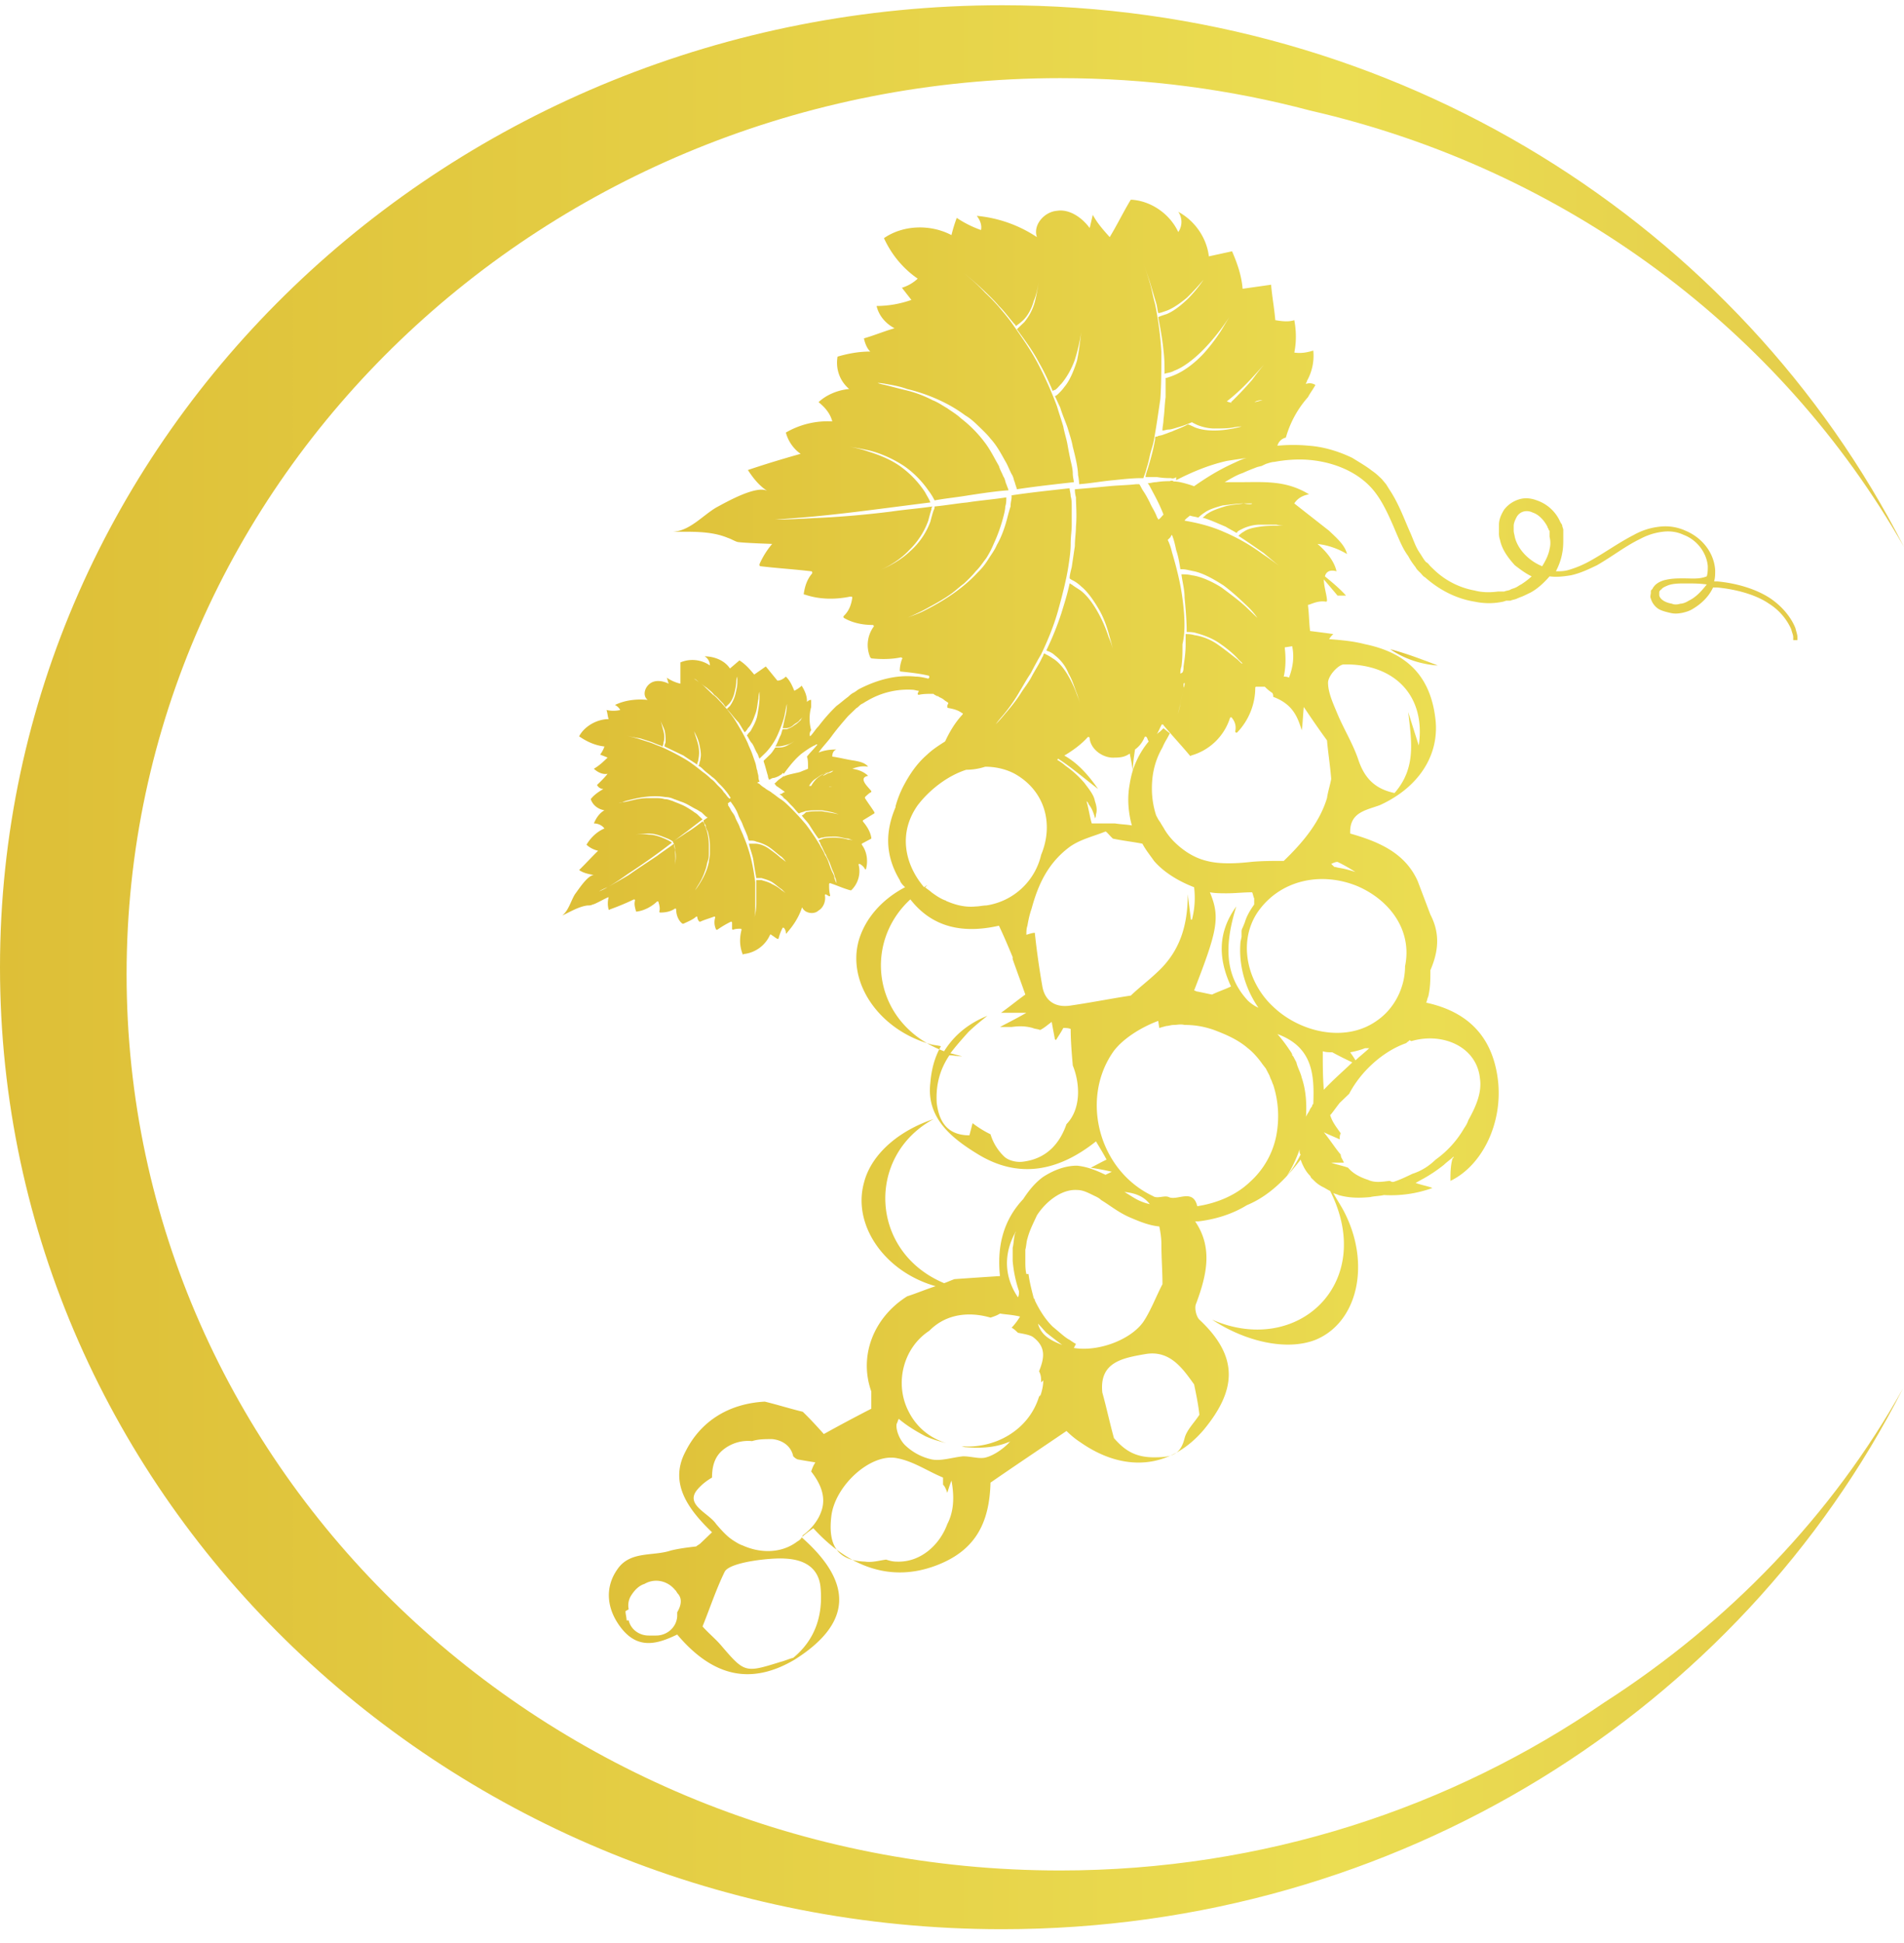 <svg width="100" height="102" fill="none" xmlns="http://www.w3.org/2000/svg"><g clip-path="url(#a)"><path d="M75.513 34.934c-.832-.319-1.663-.638-2.494-.85a5 5 0 0 0 2.493.85z" fill="url(#b)"/><path d="M84.266 89.368c-8.033 5.529-17.895 8.825-28.587 8.825-27.092 0-49.03-21.051-49.03-47.046 0-25.994 21.938-47.045 49.03-47.045 4.543 0 8.92.585 13.13 1.701C82.272 8.886 93.518 17.34 100 28.715 91.413 11.863 73.463.275 52.632.275 23.546.275 0 22.867 0 50.775s23.546 50.501 52.632 50.501c20.83 0 38.78-11.589 47.313-28.387-3.712 6.645-9.142 12.28-15.68 16.48z" fill="url(#c)"/><path d="M88.421 30.363c-.332 0-.665 0-1.053.106-.166.053-.387.16-.498.319-.056.053-.056.106-.111.16-.055.052-.055.052-.055.159 0 .106-.056.212 0 .319a.976.976 0 0 0 .387.531c.167.106.388.16.61.213.221.053.388.053.665 0 .221-.053.388-.107.554-.213.443-.266.83-.638 1.052-1.116h.222c1.108.106 2.105.425 2.715.85a3.05 3.05 0 0 1 1.163 1.33c.055.212.11.318.11.425v.16h.222v-.16c0-.107-.055-.266-.11-.479-.167-.425-.554-1.01-1.22-1.488-.664-.479-1.717-.85-2.88-.957h-.166c.055-.213.055-.372.055-.585-.055-.904-.665-1.7-1.551-2.073a2.54 2.54 0 0 0-1.385-.213 3.528 3.528 0 0 0-1.33.426c-.83.425-1.551.956-2.327 1.382a5.38 5.38 0 0 1-1.163.478c-.222.053-.388.053-.61.053.167-.319.278-.637.333-.956.055-.266.055-.532.055-.798v-.425c0-.053-.055-.16-.055-.213 0-.053-.055-.106-.11-.212a2.07 2.07 0 0 0-1.22-1.117c-.277-.106-.61-.16-.942-.053a1.554 1.554 0 0 0-.775.532c-.166.265-.277.531-.277.797v.425a1 1 0 0 0 .055.373c.111.531.443.956.776 1.328.277.213.554.426.886.585-.166.16-.388.32-.554.425-.11.054-.166.107-.277.16-.11.053-.166.053-.277.106-.055.053-.221.053-.332.107h-.333c-.388.053-.83.053-1.219-.054a4.14 4.14 0 0 1-2.105-1.063l-.221-.212c-.056-.054-.111-.16-.222-.213-.11-.106-.222-.319-.332-.479-.222-.318-.333-.69-.499-1.063-.332-.744-.61-1.541-1.108-2.285l-.166-.266-.222-.266c-.166-.16-.332-.319-.498-.425-.333-.266-.72-.479-1.053-.691-.776-.372-1.551-.585-2.272-.638a8.685 8.685 0 0 0-1.662 0 .59.59 0 0 1 .444-.426 5.387 5.387 0 0 1 1.163-2.126c.11-.213.277-.425.388-.638a.558.558 0 0 0-.499-.053c0-.053.056-.106.056-.16a2.694 2.694 0 0 0 .332-1.594c-.332.106-.665.16-.997.106.11-.531.11-1.116 0-1.7-.333.105-.665.052-.997 0-.056-.639-.167-1.224-.222-1.861l-1.496.212c-.055-.69-.277-1.329-.554-1.967l-1.219.266c-.11-.957-.72-1.86-1.606-2.339a.933.933 0 0 1 0 1.063c-.444-.957-1.44-1.648-2.493-1.7-.388.637-.72 1.328-1.108 1.966-.333-.372-.665-.744-.887-1.17-.055.213-.11.479-.166.692-.388-.532-1.053-1.01-1.717-.904-.665.053-1.275.744-1.053 1.382a6.824 6.824 0 0 0-3.158-1.116c.166.212.277.478.221.744a5.674 5.674 0 0 1-1.274-.638 7.95 7.95 0 0 0-.277.904c-1.108-.585-2.548-.532-3.545.16.387.85.997 1.594 1.772 2.126a2.104 2.104 0 0 1-.83.478l.498.638a5.52 5.52 0 0 1-1.828.319c.11.478.443.904.942 1.17-.554.159-1.053.371-1.607.53.055.267.166.532.332.692-.609 0-1.163.106-1.717.266-.11.638.11 1.276.61 1.7-.61.054-1.22.32-1.607.692.332.266.61.585.72 1.01a4.357 4.357 0 0 0-2.438.585c.111.425.388.85.776 1.116-.942.266-1.828.532-2.77.85.277.426.61.851 1.052 1.117-.554-.372-2.216.585-2.714.85-.72.426-1.385 1.223-2.272 1.276.942 0 1.995-.053 2.881.32.166.052.333.159.499.212.221.053 1.883.106 1.828.106a4.311 4.311 0 0 0-.665 1.063c0 .053 0 .107.056.107.886.106 1.773.159 2.659.265.055 0 .055.054.055.107-.277.319-.387.69-.443 1.063 0 .053 0 .053.056.053.775.266 1.606.266 2.382.106.055 0 .11 0 .11.053-.055.373-.166.691-.443.957-.055.053 0 .107 0 .107.444.265.998.372 1.496.372.056 0 .111.053.056.106a1.644 1.644 0 0 0-.167 1.595l.056.053c.498.053 1.052.053 1.551-.053.055 0 .11.053.055.106-.055.16-.11.372-.11.585 0 .053.055.053.055.053.499.053.997.106 1.44.213.056 0 .056.053.056.106l-.055.053c-.222-.053-.444-.106-.665-.106-.998-.106-1.995.16-2.937.638-.11.053-.221.16-.332.212-.11.053-.222.16-.277.213-.222.16-.388.319-.61.478a8.784 8.784 0 0 0-.941 1.064c-.166.16-.277.372-.444.531-.055-.106 0-.266.056-.319a2.288 2.288 0 0 1 0-1.222v-.372c-.11 0-.166.053-.222.106v-.053c0-.266-.11-.532-.277-.798-.11.107-.277.213-.387.266-.111-.266-.222-.532-.444-.744-.11.106-.277.212-.443.212-.222-.265-.388-.478-.61-.744l-.609.425c-.221-.265-.443-.531-.775-.744l-.5.426c-.276-.426-.83-.638-1.329-.638a.554.554 0 0 1 .277.478 1.617 1.617 0 0 0-1.55-.16v1.117a2.144 2.144 0 0 1-.721-.319c.055.106.055.213.11.319-.332-.16-.72-.213-.997 0s-.387.638-.11.85c-.554-.053-1.164 0-1.718.266.111.053.222.16.277.266a1.648 1.648 0 0 1-.72 0c.055.16.055.319.11.478-.609 0-1.274.373-1.55.904.387.266.83.479 1.33.532-.056.16-.112.266-.223.425.111.053.278.106.388.16-.221.212-.443.425-.72.584.166.16.443.32.72.266-.166.213-.388.425-.554.585a.374.374 0 0 0 .333.212c-.277.16-.499.32-.665.532.11.319.388.532.72.585-.277.16-.443.425-.554.69.222 0 .443.107.554.267-.388.16-.72.478-.942.85.166.16.388.266.61.32-.333.318-.665.69-.997 1.01.221.159.498.212.775.265-.332 0-.83.797-.997 1.01-.222.372-.332.85-.665 1.116.443-.212.887-.478 1.33-.531.11 0 .166 0 .277-.053.11 0 .83-.426.83-.373a1.245 1.245 0 0 0 0 .638s.056.053.056 0c.443-.16.831-.319 1.274-.531 0 0 .056 0 .056.053-.056.212 0 .372.055.585h.056c.387-.053.775-.266 1.052-.532h.056c.055.16.11.372.055.532 0 0 0 .053.055.053.277 0 .555-.053.776-.213 0 0 .056 0 .056.053 0 .266.11.585.332.745h.055c.222-.107.499-.213.665-.373h.056c0 .107.055.213.11.266h.056c.221-.106.443-.16.72-.266.055 0 .055 0 .055.054a.856.856 0 0 0 .056.638h.055c.222-.16.499-.32.72-.426 0 0 .056 0 .056.053v.32s0 .053.055.053c.111-.054.277-.054.388-.054 0 0 .055 0 .055.053-.11.426-.11.851.056 1.276 0 0 0 .053.055 0a1.708 1.708 0 0 0 1.385-1.01s.056-.053.056 0c.11.053.221.16.332.213h.055c.056-.213.111-.372.222-.585h.055c.056.053.111.16.111.266 0 .053.056.053.056 0 .332-.372.61-.797.775-1.276 0-.053.056-.053.056 0 .166.266.61.32.83.106.278-.159.389-.531.333-.797 0-.053.056-.053.056-.053.055.053.11.053.166.106 0 0 .055 0 .055-.053-.055-.213-.055-.372-.055-.585 0 0 0-.053.055-.053.333.106.665.266 1.053.372h.055c.388-.372.499-.903.388-1.329 0-.053 0-.053.055-.053.111.053.222.16.277.266 0 .053.056 0 .056 0 .11-.425.055-.904-.222-1.276v-.053l.499-.266v-.053c-.056-.319-.222-.585-.443-.85v-.054l.609-.372v-.053c-.166-.266-.332-.478-.499-.744v-.053c.111-.107.222-.213.333-.266v-.053c-.166-.213-.72-.691-.166-.798-.222-.212-.499-.319-.831-.372.277-.106.554-.16.83-.106-.166-.213-.443-.266-.72-.319-.388-.053-.775-.16-1.163-.213 0-.16.055-.319.221-.372-.387 0-.664.053-.941.16.221-.32.498-.585.72-.904.277-.372.554-.691.83-1.01l.444-.425c.11-.053.166-.16.277-.213.111-.053.166-.106.277-.16a4.177 4.177 0 0 1 2.382-.584c.111 0 .222.053.333.053 0 .053-.056.106-.056.16 0 .053.056.053.056.053.221-.053.498-.053.72-.053.056 0 .056 0 .11.053l.112.053s.055.053.055 0l.055.053c.111.053.222.106.277.16.056.053.167.106.222.159 0 .053-.055.106-.055.16 0 .053 0 .106.055.106.277.053.499.106.72.266.056 0 .056.053 0 .106-.388.425-.665.904-.886 1.382-.333.213-.665.425-.942.691-.554.478-.942 1.063-1.274 1.701a5.525 5.525 0 0 0-.388 1.01v.053c-.499 1.17-.61 2.446.222 3.828.055.16.166.265.277.372-1.22.638-2.106 1.648-2.438 2.817-.61 2.233 1.108 4.678 3.767 5.422.167.053.333.053.554.107-.332.584-.498 1.222-.554 1.913-.221 1.808 1.053 2.871 2.438 3.721 2.216 1.383 4.321.904 6.26-.637.222.372.388.638.554.956-.332.16-.61.32-.83.426.332.053.664.106 1.107.212l-.332.16c-.443-.213-.942-.425-1.496-.479-.665 0-1.274.266-1.773.585-.443.32-.775.744-1.052 1.17-1.053 1.116-1.385 2.498-1.22 4.04-.83.053-1.606.106-2.382.16-.166.052-.387.159-.553.212-3.934-1.648-4.1-6.698-.554-8.612-1.773.585-3.27 1.807-3.657 3.35-.61 2.232 1.108 4.677 3.767 5.421-.498.16-.997.372-1.496.532-1.772 1.116-2.548 3.136-1.883 4.997v.903a84.88 84.88 0 0 0-2.493 1.33c-.333-.373-.72-.798-1.108-1.17-.665-.16-1.33-.372-1.995-.532-1.939.107-3.38 1.064-4.155 2.605-.886 1.648.11 3.03 1.385 4.253l-.61.584c-.055.054-.166.107-.22.16-.444.053-.887.106-1.33.213-.942.319-2.161 0-2.826 1.01-.665.957-.554 2.126.277 3.136.886 1.063 1.884.744 2.88.266 1.885 2.232 3.879 2.658 6.15 1.329 3.047-1.914 3.103-4.04.388-6.432.167-.16.388-.32.61-.479 1.939 2.127 4.155 2.818 6.426 1.967 1.995-.744 2.826-2.126 2.881-4.359 1.385-.957 2.66-1.807 3.99-2.711.11.106.387.372.72.585 2.27 1.594 4.708 1.435 6.481-.638 1.718-2.073 1.884-3.828-.221-5.794-.166-.16-.277-.638-.166-.851.553-1.489.886-2.924-.056-4.306h.166c.887-.106 1.773-.372 2.549-.85 1.163-.479 2.05-1.383 2.825-2.393.111.32.277.638.499.851l.055.106.056.053.055.054.11.106c.112.106.278.213.389.266.11.053.277.16.388.212 2.437 4.838-1.718 8.718-6.205 6.752 1.772 1.169 3.933 1.647 5.429 1.063 2.216-.904 2.936-3.987 1.496-6.751-.166-.32-.388-.638-.554-.957.11.053.166.053.277.106.554.16 1.108.16 1.662.106.221-.053.498-.053.72-.106a6.41 6.41 0 0 0 2.549-.372c-.278-.106-.61-.16-.887-.266.11-.053.277-.16.388-.212a7.936 7.936 0 0 0 1.108-.745c.166-.16.332-.266.499-.425 0 .053 0 .053-.056.106-.11.372-.11.798-.11 1.17 1.661-.798 2.77-3.03 2.492-5.316-.277-2.233-1.55-3.562-3.767-4.04.055-.106.055-.213.11-.32.112-.477.112-.903.112-1.381.388-.904.554-1.86 0-2.924l-.665-1.754c-.665-1.489-2.05-2.073-3.546-2.499-.055-1.116.831-1.222 1.551-1.488 1.995-.904 3.103-2.552 2.937-4.412-.222-2.233-1.385-3.562-3.712-4.04-.61-.16-1.22-.213-1.884-.266a1.17 1.17 0 0 1 .222-.266 69.982 69.982 0 0 0-1.22-.16c-.055-.425-.055-.903-.11-1.328 0-.053 0-.053.056-.053.276-.107.553-.213.886-.16.055 0 .055-.053.055-.053 0-.266-.166-.744-.166-1.116.222.265.499.584.72.85h.444c-.333-.372-.72-.69-1.108-1.01.055-.212.221-.372.609-.266-.11-.531-.554-1.063-.997-1.435a3.823 3.823 0 0 1 1.55.532c-.11-.479-.553-.85-.94-1.223l-1.83-1.435c.167-.266.444-.425.776-.479-1.218-.744-2.326-.638-3.656-.638h-.776c.277-.16.61-.372.942-.478.222-.106.499-.213.776-.319l.221-.053.111-.053.111-.053c.166-.054.332-.107.443-.107.554-.106 1.219-.16 1.829-.106 1.274.106 2.714.638 3.545 1.807.388.532.72 1.276 1.053 2.073.166.373.332.798.61 1.17.11.213.22.372.387.585.055.106.11.16.222.266.11.106.166.212.277.265.72.638 1.606 1.117 2.603 1.276.5.106.998.106 1.496 0l.167-.053h.221c.111-.053.222-.053.333-.106.11-.053.277-.107.387-.16l.333-.16c.388-.212.72-.53.997-.85.388.053.776 0 1.108-.053.499-.106.942-.319 1.385-.532.831-.478 1.496-1.01 2.272-1.382a3.3 3.3 0 0 1 1.163-.372c.388-.053.776 0 1.108.16.72.265 1.219.956 1.274 1.648 0 .159 0 .372-.055.531-.388.16-.776.107-1.219.107zm.277 1.169c-.166.106-.332.16-.443.16-.166.053-.333.053-.443 0-.333-.054-.61-.213-.665-.426v-.16s0-.106.055-.106c0 0 0-.053.056-.053.055-.106.221-.16.332-.212.277-.107.61-.107.942-.107.388 0 .72 0 1.108.053-.332.426-.61.691-.942.851zm-45.485 9.196c.111-.106.277-.16.388-.212.11-.053.166-.053.166-.053s-.055.053-.166.106c-.11 0-.221.106-.388.16-.11.106-.221.212-.277.318-.055.053-.055.107-.055.16.277 0 .61.053.83.106-.331-.053-.775-.053-1.218-.053-.443.053-.886.16-1.163.266-.056.053-.167.053-.222.106-.055.053-.11.053-.166.053.055.053.166.106.221.213.167.106.277.266.444.425.11.106.221.266.332.372h.056c.055-.053.166-.053.277-.106.221-.053.553-.053.886-.053.332.053.61.106.886.212-.221-.053-.554-.106-.886-.16-.333 0-.61 0-.831.054-.11.106-.166.16-.222.16.111.159.277.319.388.478.166.266.332.532.499.744.055 0 .11-.053.221-.053.166-.053.444-.053.665-.053.222 0 .499.106.665.106.166.053.277.106.277.106s-.11-.053-.277-.053a2.47 2.47 0 0 0-.665-.106c-.221 0-.498 0-.665.053-.11.053-.166.053-.221.106.055.054.11.16.11.213.111.16.167.372.278.532.055.16.166.319.221.478.056.16.11.32.166.425.056.107.056.213.111.32.056.159.056.265.056.265s-.056-.106-.111-.266c0-.106-.056-.212-.111-.319-.056-.106-.11-.265-.166-.425a1.851 1.851 0 0 0-.222-.478c-.055-.16-.166-.32-.277-.532a11.974 11.974 0 0 0-.72-1.063 13.932 13.932 0 0 0-.887-.957c-.166-.16-.277-.266-.443-.372-.166-.106-.277-.213-.443-.319-.11-.106-.277-.16-.388-.266a1.2 1.2 0 0 1-.277-.212c-.11-.054-.166-.107-.221-.107l-.056.053c-.166.107-.388.266-.61.373-.22.16-.498.319-.72.478.056.053.056.106.111.16.111.159.277.372.388.69.056.16.166.32.222.479.055.16.166.372.221.532.056.106.056.212.111.319h.111c.055 0 .166 0 .277.053.222.053.499.16.72.319.222.16.443.372.61.478.166.16.221.266.221.266s-.11-.106-.277-.213c-.166-.16-.388-.319-.61-.478-.22-.16-.498-.266-.72-.266h-.332c.056.266.166.532.222.797.055.372.11.691.166 1.01H40c.166.053.388.107.554.213.166.106.332.266.499.372l.221.213s-.055-.053-.221-.16a1.943 1.943 0 0 0-.499-.319c-.166-.106-.388-.16-.554-.212h-.277v1.222c0 .32-.055.585-.11.745.055-.16.055-.426.055-.745V46.31c-.056-.372-.111-.797-.222-1.223a7.31 7.31 0 0 0-.388-1.17c-.055-.159-.166-.371-.221-.53-.056-.16-.167-.32-.222-.48-.055-.159-.166-.265-.222-.371-.055-.107-.11-.213-.166-.266.056 0 0-.053 0-.106-.388.265-.83.584-1.274.903v.053c0 .054.055.107.11.213 0 .107.056.213.111.32.056.212.111.477.111.743v.426c0 .16-.055.319-.055.425-.11.585-.443 1.116-.72 1.488-.111.16-.277.32-.333.426-.11.106-.11.159-.11.159s.055-.053.11-.16c.056-.106.222-.265.333-.425.11-.212.277-.425.388-.69.055-.107.11-.267.166-.426.055-.16.055-.266.11-.425.056-.16.056-.266.056-.426v-.425a3.02 3.02 0 0 0-.11-.744c-.056-.106-.056-.213-.112-.266 0-.106-.055-.16-.11-.212-.278.212-.555.425-.832.584-.221.16-.498.32-.72.479 0 0 0 .053.056.106 0 .053.055.16.055.319.056.266.056.585-.055.957-.111.319-.277.638-.444.85.167-.212.333-.478.444-.85.11-.32.055-.691.055-.904 0-.106-.055-.212-.055-.319v-.053c-.277.213-.61.425-.887.638-.554.372-1.052.691-1.496 1.01-.443.266-.83.478-1.108.638-.277.16-.443.212-.443.212s.166-.106.443-.212c.277-.16.61-.372 1.053-.691a34.877 34.877 0 0 0 2.327-1.648 1.22 1.22 0 0 0-.277-.16c-.222-.106-.61-.265-.942-.265-.388-.054-.72 0-.997.053.277-.053.665-.107.997-.107.388 0 .72.16.997.266.111.053.222.106.277.16.222-.16.499-.372.72-.532l.831-.638-.11-.106-.166-.16c-.056-.053-.167-.106-.222-.16-.166-.105-.388-.265-.665-.371-.11-.053-.277-.106-.388-.16-.166-.053-.277-.106-.443-.106-.166-.053-.332-.053-.443-.053h-.443c-.277 0-.554.053-.776.106-.222.053-.443.107-.554.107-.11.053-.222.053-.222.053s.056 0 .222-.053c.11-.054.332-.107.554-.16.443-.106 1.108-.213 1.717-.106.167 0 .333.053.444.106.166.053.277.106.443.16.277.106.498.265.72.372.11.053.166.106.277.16.056.052.11.105.166.159.056.053.111.106.166.106a61.38 61.38 0 0 1 1.22-.85c0-.054-.056-.107-.167-.213-.055-.053-.11-.16-.221-.266-.056-.106-.167-.213-.278-.319-.11-.106-.221-.266-.387-.372a3.131 3.131 0 0 0-.444-.372c-.332-.266-.664-.532-1.052-.744a11.92 11.92 0 0 0-1.164-.585c-.166-.053-.387-.16-.554-.213l-.498-.16c-.333-.106-.61-.159-.776-.212.166.053.443.106.776.16l.498.159c.167.053.388.16.554.213.056 0 .056.053.111.053 0 0 .056-.106.056-.213.055-.16.055-.372 0-.585-.056-.212-.111-.425-.167-.584.056.16.167.372.222.531.055.213.055.425.055.585 0 .106-.055.16-.055.213v.053l.997.478c.222.16.499.32.72.479v-.053c0-.054.056-.107.056-.213a1.682 1.682 0 0 0 0-.744c-.056-.266-.166-.532-.222-.745-.055-.212-.166-.319-.166-.319l.166.32c.111.212.222.425.277.69.056.266.111.532.056.745 0 .106-.056.212-.056.265 0 .054-.055.107-.055.107.11.053.166.106.277.212.166.16.332.266.443.373.166.106.277.265.388.372.221.212.388.425.498.584.056.107.111.16.167.213.277-.16.498-.372.775-.532.222-.159.444-.265.61-.372h.055c0-.053-.055-.106-.055-.265 0-.107-.056-.213-.056-.32-.055-.106-.055-.265-.11-.425l-.167-.478c-.055-.16-.166-.372-.221-.532-.166-.372-.388-.744-.61-1.116-.221-.372-.498-.691-.775-1.01-.167-.16-.277-.319-.444-.425l-.387-.372c-.111-.107-.222-.213-.333-.266-.11-.107-.221-.16-.277-.213.111.053.166.106.277.213.111.053.222.16.388.266.11.106.277.212.388.372.166.106.277.266.443.425.055.053.11.16.166.213l.166-.16c.111-.106.222-.319.278-.532.055-.212.11-.478.11-.637 0-.16.056-.266.056-.266v.319c0 .16-.056.425-.111.638a1.926 1.926 0 0 1-.277.584l-.166.16c.221.213.388.478.61.691.11.16.22.372.332.532a.74.74 0 0 0 .166-.213c.166-.16.277-.425.388-.744.11-.266.11-.585.166-.798 0-.212.055-.372.055-.372v.372c0 .213-.055.532-.11.85-.056.32-.222.586-.333.798-.055.107-.166.16-.166.213l-.056.053c.111.16.167.319.277.425.111.16.167.372.277.532.056.106.056.16.111.266l.111-.107.166-.16c.222-.212.499-.584.665-.956.166-.372.332-.797.388-1.116.055-.32.11-.532.11-.532s0 .213-.055.532c-.055.212-.11.478-.166.744h.166c.111 0 .277-.053.388-.16.11-.106.277-.159.333-.265l.166-.16s-.056.053-.111.16c-.11.106-.222.212-.332.266-.111.106-.278.159-.388.212h-.222c-.055.106-.055.213-.11.319-.112.213-.167.425-.278.585h.166c.111 0 .333-.053.499-.106.166-.054.333-.16.443-.266.111-.053.166-.16.166-.16l-.166.16c-.11.106-.277.212-.388.266a.92.92 0 0 1-.498.159h-.222c-.11.16-.166.266-.277.372l-.166.16-.11.106-.056.053v.053c.11.32.166.585.221.744 0 .107.056.16.056.213.11-.053.166-.106.277-.106.166-.053.277-.107.332-.16.056 0 .111-.106.111-.106l.055.053c.277-.372.555-.744.942-1.063.222-.16.444-.32.665-.425.055 0 .055-.053.11-.053h.056c-.166.212-.388.425-.554.637.056.16.056.32.056.532v.106c-.111.053-.277.107-.388.16-.11.053-.831.16-.887.266 0 0 0-.054.056-.054 0 0-.056 0-.111.053-.055.054-.166.107-.277.213l-.166.16c.055 0 .055.053.11.106.167.106.388.266.665.478l.056.053s.055 0 .055-.053c.056 0 .111-.053.166-.053.056-.053.111-.053.222-.106a1.08 1.08 0 0 1 .443-.106l.111-.213c.055-.106.166-.266.332-.372.167-.106.277-.213.444-.266l.221-.106s-.055.053-.221.106a1.68 1.68 0 0 0-.388.266c-.11.106-.222.266-.277.372-.056.053-.056.106-.056.16.222-.054.444-.054.665-.054h.333v-.053c0-.053.055-.053.055-.106-.665-.266-.498-.372-.388-.479zm-7.645 43.91v.159c0 .585-.499 1.063-1.108 1.063h-.388c-.499 0-.942-.319-1.053-.797h-.11c0-.16-.056-.32-.056-.479.056-.053.111-.053.166-.106a.978.978 0 0 1 .111-.691c.166-.266.388-.532.72-.638.554-.32 1.22-.16 1.607.319l.056.053c0 .053.055.053.055.106.277.266.221.638 0 1.01zm7.535-1.223c.11 1.382-.278 2.658-1.441 3.614-.222.054-.443.16-.665.213-1.883.585-1.883.585-3.158-.904-.277-.319-.664-.637-.941-.956.387-.957.72-1.967 1.163-2.871.277-.532 2.548-.744 3.158-.691 1.219.053 1.828.638 1.883 1.595zm0-3.987c-.167.425-.5.85-.942 1.17a.551.551 0 0 1-.277.318c-.831.638-1.94.638-2.881.213-.166-.053-.333-.16-.499-.266-.332-.213-.61-.531-.886-.85-.388-.585-1.662-1.01-.998-1.808.222-.266.5-.478.776-.638 0-.531.11-1.063.554-1.435a2.083 2.083 0 0 1 1.551-.479c.333-.106.665-.106 1.053-.106.554.053.997.372 1.108.904.055.053.11.106.222.16.277.052.61.106.941.159-.11.16-.166.319-.221.478.498.638.83 1.382.498 2.18zm19.002-48.002c-.11-.85-.332-1.701-.554-2.446a2.912 2.912 0 0 0-.221-.637l.11-.107c.056-.053.056-.106.111-.16.111.267.166.532.222.798.11.319.166.638.221 1.01h.111c.167 0 .333.053.61.106.498.107 1.052.426 1.55.745.5.372.943.797 1.275 1.116.333.319.499.585.499.585l-.554-.532c-.333-.319-.831-.691-1.33-1.063-.498-.32-1.108-.585-1.551-.638-.222-.053-.388-.053-.554-.053.055.425.166.797.166 1.223.056.584.11 1.222.11 1.807h.056c.111 0 .277 0 .444.053.387.106.83.266 1.218.532.388.265.776.584.998.85l.221.213h-.055l-.222-.213c-.277-.212-.665-.531-1.053-.797a2.92 2.92 0 0 0-1.218-.479c-.167-.053-.333-.053-.444-.053v.532c0 .425-.055.797-.11 1.17 0 .106 0 .212-.056.318-.055 0-.055.053-.11.053 0-.106 0-.212.055-.372.055-.372.055-.744.055-1.17.167-.69.111-1.54 0-2.391zm1.44 15.416c.278.053.61.053.887.053.443 0 .887-.053 1.33-.053.055.106.055.212.11.319v.319c-.221.319-.387.584-.498.956l-.11.266c-.056.107-.056.16-.056.213v.266l-.056.265c-.11 1.276.277 2.499.942 3.456a1.994 1.994 0 0 1-.554-.372c-1.33-1.436-1.163-3.137-.61-4.944-.997 1.382-.941 2.764-.276 4.2-.333.159-.665.265-.997.425-.277-.053-.5-.107-.776-.16-.056 0-.11-.053-.166-.053 1.218-3.136 1.385-3.827.83-5.156zm-.941 1.435h-.056c-.055-.425-.11-.904-.166-1.33 0 1.596-.387 2.978-1.606 4.094-.444.425-.942.798-1.385 1.223-1.053.16-2.106.372-3.214.531-.83.107-1.33-.319-1.44-1.063a41.726 41.726 0 0 1-.388-2.764c-.11 0-.277.053-.443.106 0-.16 0-.319.055-.478.056-.32.111-.585.222-.904.332-1.223.83-2.339 1.939-3.19.554-.425 1.274-.584 1.939-.85.055 0 .166.16.388.372.498.106.997.16 1.551.266.166.319.388.585.61.904.498.584 1.274 1.063 2.105 1.382a4.55 4.55 0 0 1-.111 1.7zm-.776-10.685c.056-.16.111-.425.166-.638.056-.266.111-.532.167-.85v-.213l.055-.053c0 .106 0 .16-.055.266-.056.319-.111.584-.166.85a5.33 5.33 0 0 1-.167.638zm-2.493 1.967c.056.266.111.585.166.904 0-.373.056-.745.111-1.117.222-.16.388-.372.499-.638 0-.053.11-.053.11 0 .056.053.056.16.111.213a4.523 4.523 0 0 0-.997 2.233c-.11.584-.11 1.222.056 1.966l.055.213c-.277-.053-.554-.053-.886-.106h-1.22c-.11-.372-.166-.798-.276-1.17.055.053.11.107.11.16.167.212.222.372.278.531.055.16.055.213.055.213s.055-.053.055-.213c.056-.16.056-.372-.055-.69-.055-.32-.277-.585-.554-.958a5.322 5.322 0 0 0-.997-.903c-.111-.107-.277-.213-.444-.32 0 0 .056 0 .056-.052.665.425 1.274.956 2.105 1.594-.554-.797-1.108-1.382-1.773-1.754.444-.266.887-.584 1.22-.957.055-.053.11 0 .11.053.055.585.72 1.064 1.33 1.01.332 0 .554-.053.775-.212zM48.2 42.27c.61-.797 1.552-1.542 2.549-1.86.332 0 .665-.054.997-.16.499 0 1.053.106 1.551.372 1.607.904 2.05 2.658 1.385 4.253a3.484 3.484 0 0 1-2.88 2.658c-.167 0-.388.053-.555.053-.498.053-.997-.053-1.495-.266-.056 0-.056-.053-.111-.053-.277-.106-.499-.266-.72-.425-.111-.107-.222-.16-.333-.266.056-.053.111-.107.166-.107a.428.428 0 0 0-.221.107c-.997-1.17-1.385-2.818-.333-4.306zm7.812 16.745c-.332.957-.997 1.807-2.271 1.967-.333.053-.776-.053-.998-.266a2.694 2.694 0 0 1-.72-1.17 5.519 5.519 0 0 1-.942-.584l-.166.638c-1.219 0-1.607-.798-1.717-1.701-.056-.957.166-1.755.664-2.499.222 0 .444.053.665.053-.221-.053-.388-.106-.61-.16.278-.371.61-.743.943-1.115.332-.32.664-.585.997-.851-1.053.425-1.773 1.063-2.272 1.86-3.711-1.382-4.32-5.634-1.772-7.973 1.163 1.488 2.77 1.807 4.653 1.382.277.585.499 1.116.72 1.648v.106c.222.638.444 1.223.665 1.86-.443.32-.83.639-1.274.957h1.33c-.554.32-.887.479-1.385.745h.61c.387-.053.72-.053 1.107.053.111.053.277.053.388.106.222-.106.388-.266.61-.425.055.319.11.585.166.904l.055.053c.166-.266.277-.425.388-.638.11 0 .277 0 .388.053 0 .638.055 1.276.11 1.914.388.957.444 2.285-.332 3.083zm-2.66 5.635c0 .053-.055.106-.055.16-.055.212-.055.478-.11.69v.691a6.81 6.81 0 0 0 .332 1.595c0 .106 0 .213-.055.319-.72-1.063-.776-2.286-.111-3.455zm-3.6 15.362c-.388 1.064-1.385 2.02-2.66 1.967-.221 0-.387-.053-.554-.106-.387.053-.72.16-1.108.106-1.44-.053-1.939-.85-1.773-2.339.167-1.647 2.106-3.402 3.49-3.083.832.16 1.608.691 2.383 1.01v.372c.11.107.166.266.222.426.055-.16.11-.372.221-.638.166.903.111 1.648-.221 2.285zm4.93-7.442.111-.106c0 .266-.055.532-.166.85v-.159c0 .053 0 .106-.055.16-.554 1.807-2.383 2.764-4.1 2.604.055 0 .166.053.222.053.72.054 1.495.054 2.271-.265.055 0 .11-.053.11-.053-.387.425-.886.744-1.273.85-.333.106-.776-.053-1.22-.053-.553.053-1.163.266-1.661.16a2.929 2.929 0 0 1-1.385-.745c-.277-.266-.499-.797-.444-1.116.056-.106.056-.16.111-.266.443.372.887.638 1.385.904.333.16.72.265 1.108.372-.83-.266-1.551-.798-1.994-1.701-.72-1.435-.277-3.296 1.108-4.2.886-.903 2.105-1.01 3.213-.69.166-.054.333-.107.499-.213.277.053.61.053 1.052.159a3.36 3.36 0 0 1-.443.585c.111.053.222.16.333.266.277.053.609.106.775.212.72.532.61 1.117.333 1.808.11.212.11.372.11.584zm-.166-3.083c.166.16.333.372.443.479.333.265.61.478.831.638-.553-.213-1.108-.479-1.274-1.117zm1.884 1.276.11-.213s-.11-.053-.332-.212c-.221-.107-.498-.372-.886-.691-.332-.32-.665-.798-.942-1.383 0-.053 0-.053-.055-.106-.111-.425-.222-.85-.277-1.276h-.111c-.056-.212-.056-.478-.056-.69v-.585c.056-.213.056-.426.111-.585.111-.425.277-.744.499-1.223.443-.69 1.274-1.382 2.105-1.329.333 0 .61.16.942.32.11.052.221.105.332.212.444.266.887.638 1.496.904.499.212.997.425 1.551.478.056.266.111.585.111.957 0 .69.056 1.382.056 2.073-.333.638-.61 1.382-.998 1.967-.664.957-2.382 1.595-3.656 1.382zm2.66-8.187c.609.054 1.052.266 1.329.638a2.773 2.773 0 0 1-.61-.212c-.221-.107-.443-.266-.72-.425zm3.933 11.695c-.277.426-.665.798-.776 1.223-.221.904-.72 1.01-1.607 1.01-.997 0-1.55-.372-2.105-1.01-.221-.797-.388-1.595-.61-2.392-.166-1.595 1.053-1.808 2.272-2.02 1.274-.213 1.94.744 2.549 1.595.11.531.221 1.063.277 1.594zM67.036 59.6a4.409 4.409 0 0 1-1.385 2.445c-.72.691-1.717 1.116-2.77 1.276-.222-.957-1.053-.266-1.496-.479-.222-.106-.61.107-.831-.053-2.826-1.329-3.823-5.05-2.105-7.548.443-.638 1.385-1.276 2.382-1.648l.055.372s.167-.053.388-.107c.111 0 .222-.053.388-.053s.333-.053.554 0c.443 0 .942.053 1.551.266.554.213 1.22.479 1.773.957.277.213.554.532.776.85l.166.213.166.32c.056.105.056.159.111.265.055.106.055.16.11.266.278.85.333 1.754.167 2.658zm.554 2.126c.277-.425.499-.904.665-1.382v.053c0 .053 0 .16.055.213-.221.425-.443.797-.72 1.116zm1.385-3.774-.055.053v.053l-.111.16c-.055.159-.166.265-.222.425v.053c.056-.744 0-1.488-.221-2.126-.056-.266-.222-.532-.277-.798l-.167-.319-.055-.053v-.053l-.055-.106-.111-.16a7.63 7.63 0 0 0-.61-.797c1.884.69 1.94 2.18 1.884 3.668zm.554-.744c-.055-.638-.055-1.276-.055-2.02.166.053.332.053.498.053.388.212.72.372 1.053.531-.499.479-.997.904-1.496 1.436zm1.385-1.967a4.21 4.21 0 0 0 .776-.213h.221c-.221.213-.498.425-.72.638-.055-.106-.166-.266-.277-.425zm3.103-.638.11.053c1.607-.478 3.435.266 3.602 1.967.11.744-.222 1.488-.61 2.18-.055.159-.11.265-.222.425a5.245 5.245 0 0 1-1.495 1.647c-.333.32-.72.585-1.22.745-.332.16-.664.319-.996.425h-.056c-.055 0-.11-.053-.166-.053-.388.053-.776.106-1.108-.053-.499-.16-.831-.373-1.053-.638-.277-.107-.61-.16-.886-.266h.665c-.056-.16-.166-.266-.166-.425-.278-.32-.5-.691-.887-1.17.333.16.61.266.831.372 0-.106 0-.212.055-.319-.221-.319-.443-.584-.553-.957l.055-.053c.166-.212.277-.372.443-.584l.499-.479c.61-1.17 1.773-2.233 2.991-2.658.111-.106.167-.106.167-.16zm-.222-3.88c0 1.116-.554 2.232-1.496 2.87-1.662 1.17-4.044.584-5.43-.745-1.329-1.222-1.883-3.349-.83-4.943 1.163-1.701 3.324-2.18 5.263-1.382 1.717.744 2.88 2.339 2.493 4.2zm-3.989-5.901c-.055 0-.11.053-.166.053.055 0 .11 0 .166-.053zm1.385.956c-.166-.053-.332-.106-.554-.159-.222-.053-.332-.053-.499-.106h-.055l-.166-.16c.11-.053.221-.106.332-.106.333.16.61.319.942.531zm-1.274-1.435c.388-.478.72-.904.886-1.382-.166.425-.498.904-.886 1.382zm.665-9.462c2.604-.053 4.321 1.595 3.933 4.253-.221-.691-.388-1.223-.554-1.755.166 1.489.443 2.924-.72 4.253-.997-.213-1.551-.744-1.884-1.701-.277-.85-.775-1.648-1.108-2.445-.221-.532-.498-1.117-.498-1.648 0-.372.554-.957.83-.957zm-.665 6.007c-.055.319-.166.638-.222 1.01-.387 1.276-1.274 2.339-2.271 3.296-.61 0-1.164 0-1.718.053-.942.106-1.717.106-2.327-.053-.664-.16-1.218-.532-1.661-.957a3.429 3.429 0 0 1-.555-.691c-.055-.106-.166-.266-.221-.372l-.111-.16-.11-.212a4.525 4.525 0 0 1-.222-1.436c0-.957.277-1.648.554-2.126.11-.266.221-.425.277-.532l.11-.212-.332-.266-.166.16c-.056.053-.166.106-.222.212.111-.16.166-.319.277-.531 0-.054.111-.054.111 0 .443.531.942 1.063 1.385 1.594 0 0 .055.053.055 0a2.984 2.984 0 0 0 2.05-1.967c0-.053.111-.053.111 0a.782.782 0 0 1 .166.691c0 .054.056.107.111.054.61-.638.942-1.489.942-2.34 0-.053.055-.053.055-.053h.444c.11.107.221.213.387.32.056.053.056.159.056.212.997.372 1.274 1.01 1.496 1.754.055-.319.055-.638.11-1.222.5.744.832 1.222 1.22 1.754.055.638.166 1.329.22 2.02zm-2.05-6.964c.11.532.055 1.063-.166 1.648-.111-.053-.222-.053-.277-.053.11-.479.11-1.01.055-1.489 0-.053 0-.053.056-.053l.332-.053zm-2.548-7.495h.443c0 .053-.222.053-.443 0-.277.053-.61.053-.998.16-.332.106-.664.212-.886.371-.11.053-.166.16-.277.213.388.106.83.319 1.219.478.166.107.388.213.554.32 0 0 .055 0 .055-.054.055-.053.166-.106.277-.16.222-.106.554-.212.887-.212h.886c.222.053.388.053.388.053h-.388c-.222 0-.554 0-.886.053-.333.053-.61.107-.831.266-.111.053-.222.16-.277.213.498.319.941.638 1.33.904.498.425.83.69.83.69s-.332-.265-.886-.637a10.107 10.107 0 0 0-2.05-1.17c-.72-.319-1.44-.478-2.05-.585.056-.106.166-.159.277-.265.166.053.277.053.443.106.056-.053.166-.16.333-.266.221-.16.554-.266.941-.372.444-.053.832-.106 1.109-.106zm.997-5.422c-.222.053-.554.16-.887.16-.332.052-.665 0-.886-.054-.11-.053-.222-.053-.277-.106-.056-.054-.11-.054-.11-.054-.167.16-.333.266-.5.426-.332.265-.72.531-1.108.744.056.053.167.106.277.16.222.106.61.212.942.212.333 0 .72 0 .997-.053.278-.053.444-.053.444-.053s-.166.053-.444.106c-.276.053-.609.106-.997.106s-.72-.053-.997-.16c-.222-.105-.332-.159-.388-.159-.277.16-.61.266-.83.372-.167.054-.278.107-.444.16-.11.053-.277.053-.332.106-.056 0-.111 0-.111.053v.107c-.111.638-.277 1.17-.388 1.541-.055.16-.11.32-.11.426h.609c.332.053.554.053.72.053a.287.287 0 0 0 .277-.053v.16c.83-.426 1.717-.798 2.66-1.01.331-.054.72-.107 1.052-.16-.222.053-.444.16-.665.265-.831.372-1.496.798-2.105 1.223-.444-.16-1.053-.319-1.164-.213.056 0 .056-.053.111-.053-.055 0-.11-.053-.222 0-.166 0-.387 0-.72.053-.166 0-.277.054-.443.054.055.053.11.16.166.265.166.32.443.798.665 1.383-.11.106-.166.212-.277.265 0-.053-.055-.106-.055-.106-.111-.319-.277-.532-.388-.797-.111-.213-.222-.426-.333-.585-.11-.16-.166-.32-.221-.372h-.166c-.444.053-.887.053-1.44.106-.555.053-1.109.106-1.774.16 0 .106 0 .212.056.425 0 .372.055.904 0 1.541 0 .32-.056.638-.056 1.01l-.166 1.117c-.055.212-.11.425-.11.585 0 0 .055.053.166.106.11.053.276.16.443.319.332.265.665.744.941 1.222.277.479.444 1.01.554 1.436.111.372.167.638.167.638s-.056-.266-.222-.638a6.943 6.943 0 0 0-.61-1.383c-.276-.478-.609-.903-.941-1.116-.166-.106-.333-.212-.388-.266-.055 0-.055-.053-.11-.053-.111.532-.278 1.063-.444 1.595a15.555 15.555 0 0 1-.776 1.914s.056.053.111.053c.111.053.222.106.333.213.277.212.554.531.72.956.221.372.332.798.443 1.063.11.32.166.532.166.532s-.055-.212-.166-.478a5.903 5.903 0 0 0-.498-1.063c-.222-.373-.5-.691-.776-.851-.222-.16-.388-.213-.443-.266-.056.053-.056.16-.111.213-.166.372-.388.69-.554 1.01-.166.319-.388.585-.554.85-.333.532-.72.957-.942 1.223a5.74 5.74 0 0 1-.388.425s.111-.16.388-.478c.222-.266.554-.691.886-1.276.167-.266.333-.585.554-.904.167-.319.333-.638.554-1.01.333-.69.665-1.488.887-2.285.221-.798.443-1.648.554-2.393.055-.372.11-.744.11-1.116 0-.372.056-.691.056-1.01v-.85c0-.266 0-.479-.055-.638 0-.16-.056-.32-.056-.426-.941.107-1.994.213-3.047.372v.107c0 .106-.055.266-.055.478a8.44 8.44 0 0 0-.166.585c-.111.425-.277.957-.554 1.435-.111.266-.277.479-.444.744a3.436 3.436 0 0 1-.554.692c-.83.903-1.883 1.541-2.714 1.966-.388.213-.776.32-.998.426-.277.106-.387.16-.387.16s.166-.054.387-.16c.222-.107.61-.266.998-.479.388-.212.886-.478 1.33-.797.22-.16.443-.372.664-.532.222-.212.443-.425.61-.638.221-.212.387-.478.554-.69.166-.267.277-.48.387-.745a8.35 8.35 0 0 0 .499-1.382c.055-.213.11-.425.11-.585.056-.16.056-.319.056-.478-.665.106-1.385.16-2.05.266-.554.053-1.163.16-1.717.212 0 .053 0 .107-.055.213-.056.16-.111.372-.167.585a3.86 3.86 0 0 1-1.052 1.541c-.499.479-1.108.798-1.607 1.01.499-.212 1.108-.585 1.551-1.063a4.057 4.057 0 0 0 .998-1.542c.055-.212.11-.425.166-.584 0-.053 0-.107.055-.16-.72.107-1.44.16-2.16.266-1.275.16-2.494.266-3.546.319-1.053.053-1.94.106-2.549.106.61-.053 1.496-.106 2.493-.212 1.607-.16 3.546-.426 5.651-.691-.055-.16-.166-.32-.277-.532a5.124 5.124 0 0 0-1.33-1.382c-.609-.425-1.274-.638-1.772-.797-.499-.16-.887-.213-.887-.213s.388.053.887.16c.554.106 1.219.372 1.828.744.61.372 1.108.903 1.44 1.382.167.212.278.425.333.531.554-.106 1.163-.16 1.773-.265.72-.107 1.385-.213 2.105-.266 0-.053-.055-.16-.11-.32-.056-.106-.056-.265-.167-.424-.055-.16-.166-.32-.222-.532-.221-.372-.443-.85-.775-1.276a6.544 6.544 0 0 0-1.219-1.223c-.222-.212-.499-.372-.72-.531-.277-.16-.499-.32-.776-.425a6.032 6.032 0 0 0-1.44-.532c-.444-.106-.831-.213-1.053-.266-.277-.053-.388-.106-.388-.106s.166 0 .443.053.665.106 1.108.266c.887.212 2.05.638 3.047 1.382.277.16.5.372.72.585.222.212.444.425.61.638.388.425.61.903.831 1.275.111.213.166.372.277.585.111.16.111.32.166.425.056.213.111.32.111.372 1.053-.159 2.05-.265 2.992-.372 0-.106-.056-.265-.056-.478 0-.16-.055-.425-.11-.638-.056-.266-.111-.532-.166-.85-.056-.32-.167-.638-.222-.957-.11-.372-.222-.691-.332-1.063a19.716 19.716 0 0 0-.998-2.233c-.388-.744-.886-1.435-1.33-2.073-.221-.32-.498-.638-.72-.904a9.663 9.663 0 0 0-.72-.744 9.982 9.982 0 0 0-1.163-1.063c.277.212.72.584 1.163 1.01.222.212.499.478.72.744.277.266.499.585.776.904.055.053.11.106.11.159.056-.053.222-.16.389-.319.221-.213.443-.585.554-1.01.166-.372.221-.797.277-1.116-.056.319-.111.744-.222 1.17a2.81 2.81 0 0 1-.554 1.062l-.277.266-.11.107c.387.531.83 1.116 1.163 1.754.277.478.498.957.72 1.488 0 0 .055-.053.11-.053.111-.053.222-.213.333-.319.277-.319.554-.797.72-1.276a9.98 9.98 0 0 0 .333-1.435c-.056.425-.111.957-.222 1.488-.166.532-.388 1.064-.665 1.383-.11.159-.277.319-.332.372-.11.106-.166.106-.166.106.11.213.166.372.277.585.11.372.277.744.387 1.063.111.372.222.69.277 1.01.167.638.277 1.17.277 1.488.056.266.056.426.056.479.665-.053 1.219-.16 1.828-.213.499-.053.997-.106 1.44-.106h.111c0-.053.111-.266.167-.532.055-.16.11-.372.166-.638.055-.265.166-.531.221-.85.056-.32.111-.638.167-1.01l.166-1.117c.055-.797.055-1.648.055-2.498a18.143 18.143 0 0 0-.332-2.498c-.111-.373-.166-.745-.277-1.117-.111-.372-.222-.69-.333-1.01a6.04 6.04 0 0 0-.332-.797c.11.212.222.531.332.797l.333.957.332 1.116c.056.16.056.32.111.532.11 0 .222-.053.388-.106.332-.107.72-.373 1.108-.691.332-.32.665-.691.886-.957a6.665 6.665 0 0 1-.83 1.01c-.333.319-.721.638-1.109.797-.166.053-.332.106-.443.16.11.584.222 1.17.277 1.754.055.425.055.85.055 1.223.111-.054.333-.054.5-.16.442-.16.94-.532 1.384-.957.443-.425.831-.904 1.108-1.276.277-.372.443-.638.443-.638s-.166.266-.388.638c-.221.372-.609.904-.997 1.33-.443.478-.941.85-1.385 1.063-.221.106-.388.159-.554.212h-.055v1.01c-.056.425-.056.797-.111 1.17 0 .212-.055.372-.055.584.11 0 .221-.053.332-.053.11 0 .277-.053.443-.106.61-.16 1.385-.532 2.105-1.01.72-.479 1.33-1.063 1.773-1.542.444-.478.72-.797.72-.797s-.276.319-.664.85c-.277.32-.665.745-1.108 1.17.055.053.166.106.277.16.221.053.554.106.83.106 0-.32.333-.372.555-.372.221-.107.388-.107.388-.107 0-.053-.167 0-.388.107zm15.069 7.814c-.055.319-.222.638-.388.904-.665-.266-1.274-.851-1.44-1.542 0-.053-.056-.213-.056-.319v-.266c0-.16.111-.372.167-.478.166-.266.498-.372.83-.213.333.107.61.425.776.744 0 .053.056.107.056.107 0 .053 0 .053.055.106v.319c.055.213.055.425 0 .638z" fill="url(#d)"/></g><defs><linearGradient id="b" x1="71.395" y1="34.517" x2="78.191" y2="34.517" gradientUnits="userSpaceOnUse"><stop stop-color="#D6AE28"/><stop offset=".094" stop-color="#D6AE28"/><stop offset=".499" stop-color="#EBDD52"/><stop offset="1" stop-color="#C8892B"/></linearGradient><linearGradient id="c" x1="-65.397" y1="50.789" x2="207.061" y2="50.789" gradientUnits="userSpaceOnUse"><stop stop-color="#D6AE28"/><stop offset=".094" stop-color="#D6AE28"/><stop offset=".499" stop-color="#EBDD52"/><stop offset="1" stop-color="#C8892B"/></linearGradient><linearGradient id="d" x1="-12.878" y1="49.384" x2="164.046" y2="49.384" gradientUnits="userSpaceOnUse"><stop stop-color="#D6AE28"/><stop offset=".094" stop-color="#D6AE28"/><stop offset=".499" stop-color="#EBDD52"/><stop offset="1" stop-color="#C8892B"/></linearGradient><clipPath id="a"><path fill="#fff" transform="translate(0 .275)" d="M0 0h100v101.001H0z"/></clipPath></defs></svg>